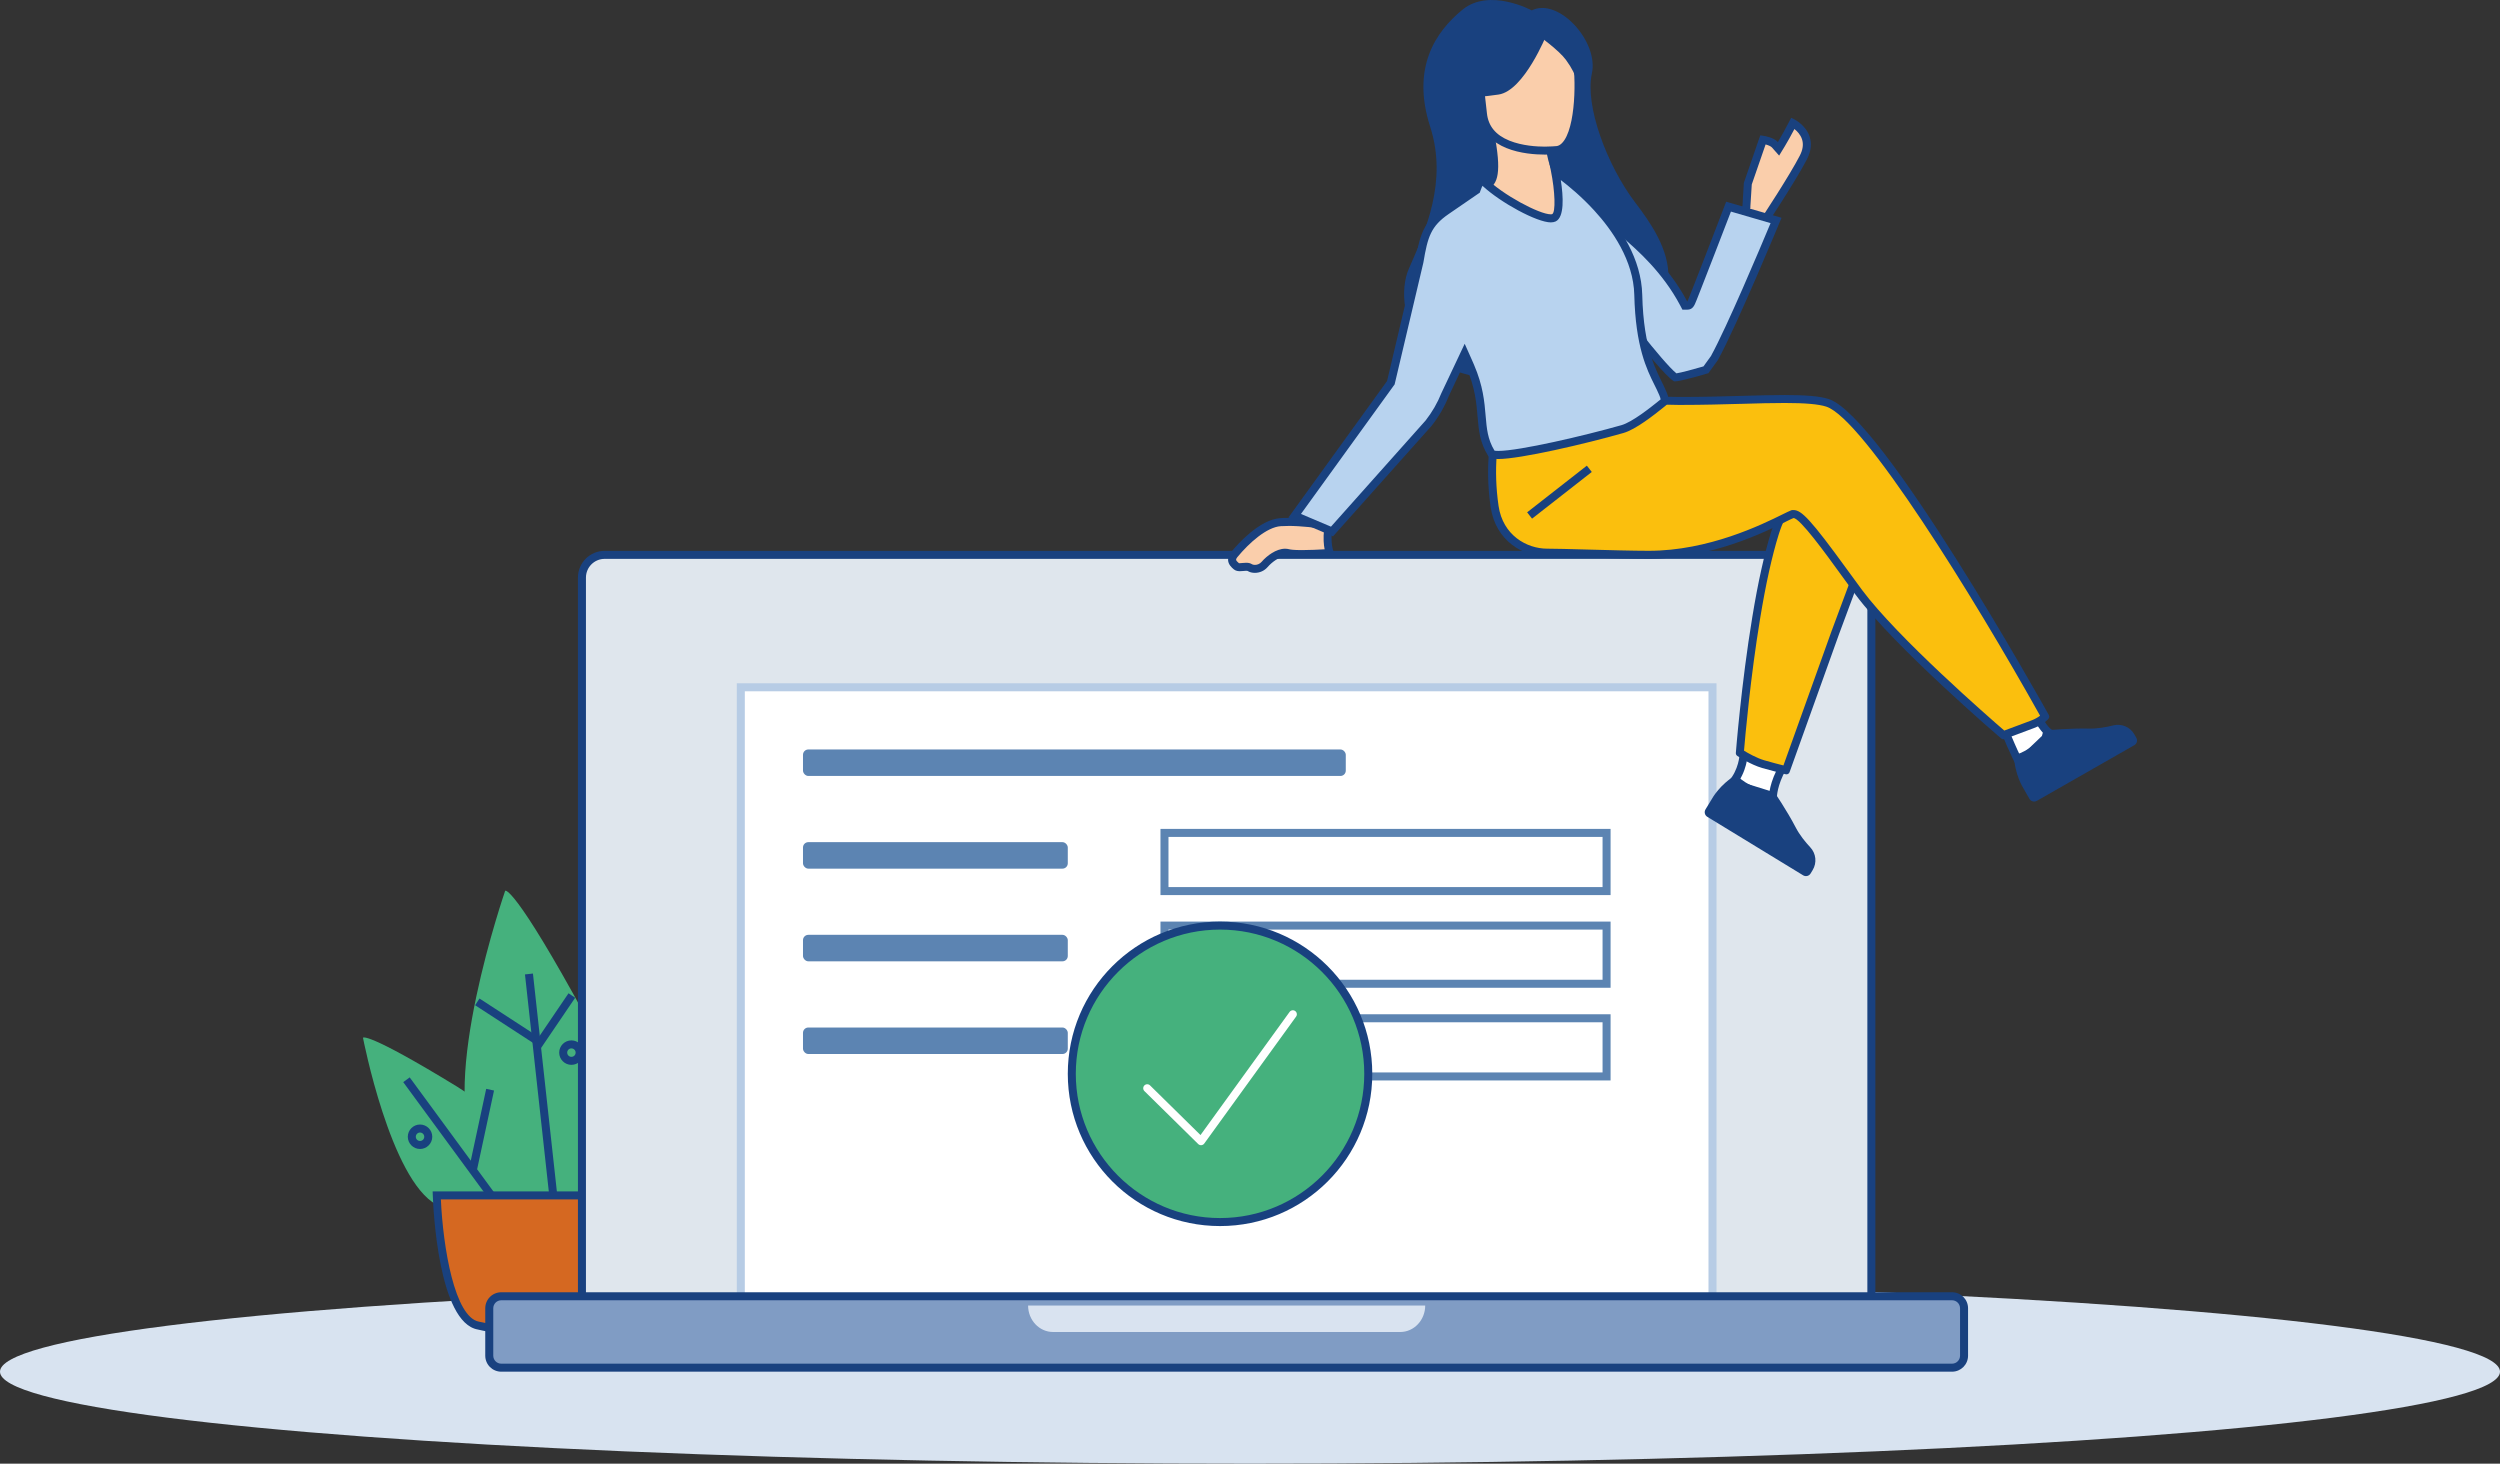 <?xml version="1.0" encoding="UTF-8"?>
<svg id="Ebene_2" data-name="Ebene 2" xmlns="http://www.w3.org/2000/svg" width="468" height="274" viewBox="0 0 468 274">
  <rect x="0" y="0" width="468" height="274" fill="#333333" stroke="none"/>
  <defs>
    <style>
      .cls-1 {
        stroke: #fff;
        stroke-linecap: round;
        stroke-linejoin: round;
      }

      .cls-1, .cls-2, .cls-3, .cls-4, .cls-5 {
        stroke-width: 1.5px;
      }

      .cls-1, .cls-3, .cls-4, .cls-5 {
        fill: none;
      }

      .cls-2 {
        stroke-miterlimit: 10;
      }

      .cls-2, .cls-6 {
        fill: #faceab;
      }

      .cls-2, .cls-3, .cls-4, .cls-5 {
        stroke: #19417f;
      }

      .cls-7 {
        fill: #b7cce5;
      }

      .cls-7, .cls-6, .cls-8, .cls-9, .cls-10, .cls-11, .cls-12, .cls-13, .cls-14, .cls-15, .cls-16, .cls-17, .cls-18 {
        stroke-width: 0px;
      }

      .cls-8 {
        fill: #d56821;
      }

      .cls-9 {
        fill: #19417f;
      }

      .cls-10 {
        fill: #45b17d;
      }

      .cls-11 {
        fill: #b8d3ef;
      }

      .cls-12 {
        fill: #5c84b2;
      }

      .cls-13 {
        fill: #d8e3f0;
      }

      .cls-3 {
        stroke-miterlimit: 4;
      }

      .cls-4 {
        stroke-miterlimit: 4;
      }

      .cls-14 {
        fill: #809cc4;
      }

      .cls-15 {
        fill: #fbbf0d;
      }

      .cls-16 {
        fill: #d9e3f0;
      }

      .cls-17 {
        fill: #fff;
      }

      .cls-18 {
        fill: #dfe6ed;
      }
    </style>
  </defs>
  <g id="Ebene_1-2" data-name="Ebene 1">
    <g>
      <ellipse id="Schatten" class="cls-13" cx="234" cy="256.78" rx="234" ry="17.22"/>
      <g>
        <g id="Pflanze-Topf">
          <g id="Blatt1">
            <path id="Pfad_31526" data-name="Pfad 31526" class="cls-10" d="M102.12,230.36s21.59-14.21,7.78-39.6c-13.81-25.39-15.33-24.01-15.33-24.01,0,0-12.66,36.67-5.3,48.6,7.36,11.93,12.85,15,12.85,15Z"/>
            <path id="Pfad_31527" data-name="Pfad 31527" class="cls-3" d="M99.02,182.33l4.94,45"/>
            <path id="Pfad_31528" data-name="Pfad 31528" class="cls-3" d="M100.52,195.98l6.53-9.62"/>
            <path id="Pfad_31529" data-name="Pfad 31529" class="cls-4" d="M101.22,195.27l-11.87-7.72"/>
            <path class="cls-9" d="M106.97,196.26c.43,0,.79.35.79.79s-.35.79-.79.79-.79-.35-.79-.79.35-.79.79-.79M106.97,194.76c-1.26,0-2.29,1.03-2.29,2.29s1.03,2.29,2.29,2.29,2.29-1.03,2.29-2.29-1.03-2.29-2.29-2.29h0Z"/>
          </g>
          <g id="Blatt2">
            <path id="Pfad_31522" data-name="Pfad 31522" class="cls-10" d="M94.72,230.1s8.09-16.13-9.12-26.66c-17.21-10.53-17.65-9.17-17.65-9.17,0,0,5.14,26.59,13.76,31.24,8.61,4.65,13.01,4.58,13.01,4.58Z"/>
            <path id="Pfad_31524" data-name="Pfad 31524" class="cls-5" d="M76.09,202.13l18.7,25.48"/>
            <path id="Pfad_31525" data-name="Pfad 31525" class="cls-5" d="M88.59,218.7l3.16-14.71"/>
            <path class="cls-9" d="M78.63,212.01c.43,0,.79.35.79.79s-.35.79-.79.79-.79-.35-.79-.79.35-.79.79-.79M78.63,210.51c-1.26,0-2.29,1.03-2.29,2.29s1.03,2.29,2.29,2.29,2.29-1.03,2.29-2.29-1.03-2.29-2.29-2.29h0Z"/>
          </g>
          <g id="Topf">
            <path class="cls-8" d="M97.15,249.04c-2.53,0-5.06-.3-7.52-.88-5.57-.96-7.56-15.76-7.86-24.35v-.04s31.57,0,31.57,0v.04c-.76,8.62-3.43,23.45-8.66,24.35-2.48.59-4.99.88-7.52.88Z"/>
            <path class="cls-9" d="M112.51,224.53c-1.05,11.01-4.08,22.23-7.97,22.9h-.05s-.05.02-.05.02c-2.37.56-4.83.85-7.3.85s-4.94-.29-7.35-.86h-.05s-.05-.02-.05-.02c-4.57-.79-6.75-13.84-7.16-22.89h29.97M114.15,223.03h-33.16l.03.81c.09,2.43,1.06,23.78,8.44,25.05,2.52.6,5.11.9,7.7.9s5.18-.3,7.65-.89c6.99-1.2,9.07-22.59,9.28-25.02l.08-.86h0Z"/>
          </g>
        </g>
        <g id="Computer2">
          <g id="Bildschirm">
            <path class="cls-18" d="M108.94,243.64V108.12c0-2.34,1.91-4.25,4.25-4.25h232.88c2.34,0,4.25,1.91,4.25,4.25v135.52H108.94Z"/>
            <path class="cls-9" d="M346.07,104.62c1.93,0,3.5,1.57,3.5,3.5v134.77H109.69V108.12c0-1.93,1.57-3.5,3.5-3.5h232.88M346.07,103.12H113.19c-2.76,0-5,2.24-5,5v136.27h242.88V108.12c0-2.76-2.24-5-5-5h0Z"/>
          </g>
          <g id="Para_BG" data-name="Para BG">
            <rect class="cls-17" x="138.68" y="128.66" width="181.9" height="114.98"/>
            <path class="cls-7" d="M319.83,129.41v113.48h-180.4v-113.48h180.4M321.33,127.91h-183.4v116.48h183.4v-116.48h0Z"/>
          </g>
          <g>
            <rect class="cls-12" x="150.32" y="140.3" width="101.61" height="4.96" rx="1" ry="1"/>
            <g>
              <rect class="cls-12" x="150.32" y="157.65" width="49.57" height="4.96" rx="1" ry="1"/>
              <path class="cls-12" d="M300,156.67v9.39h-81.26v-9.39h81.26M301.5,155.17h-84.26v12.39h84.26v-12.39h0Z"/>
            </g>
            <g>
              <rect class="cls-12" x="150.32" y="175" width="49.57" height="4.96" rx="1" ry="1"/>
              <path class="cls-12" d="M300,174.02v9.39h-81.26v-9.39h81.26M301.5,172.52h-84.26v12.39h84.26v-12.39h0Z"/>
            </g>
            <g>
              <rect class="cls-12" x="150.32" y="192.35" width="49.57" height="4.96" rx="1" ry="1"/>
              <path class="cls-12" d="M300,191.37v9.39h-81.26v-9.39h81.26M301.5,189.87h-84.26v12.39h84.26v-12.39h0Z"/>
            </g>
          </g>
          <g id="Tastatur">
            <g>
              <rect class="cls-14" x="91.59" y="242.66" width="276.08" height="13.37" rx="2.25" ry="2.25"/>
              <path class="cls-9" d="M365.42,243.41c.83,0,1.5.67,1.5,1.5v8.87c0,.83-.67,1.5-1.5,1.5H93.84c-.83,0-1.5-.67-1.5-1.5v-8.87c0-.83.67-1.5,1.5-1.5h271.58M365.42,241.91H93.84c-1.66,0-3,1.34-3,3v8.87c0,1.66,1.34,3,3,3h271.58c1.66,0,3-1.34,3-3v-8.87c0-1.66-1.34-3-3-3h0Z"/>
            </g>
            <path id="Rechteck_28970" data-name="Rechteck 28970" class="cls-16" d="M192.45,244.39h74.35c0,2.74-2.1,4.96-4.68,4.96h-64.98c-2.59,0-4.68-2.22-4.68-4.96,0,0,0,0,0,0h0Z"/>
          </g>
          <g>
            <g>
              <path class="cls-10" d="M228.39,228.77c-15.3,0-27.75-12.45-27.75-27.75s12.45-27.75,27.75-27.75,27.75,12.45,27.75,27.75-12.45,27.75-27.75,27.75Z"/>
              <path class="cls-9" d="M228.39,174.02c14.89,0,27,12.11,27,27s-12.11,27-27,27-27-12.11-27-27,12.11-27,27-27M228.39,172.52c-15.74,0-28.5,12.76-28.5,28.5s12.76,28.5,28.5,28.5,28.5-12.76,28.5-28.5-12.76-28.5-28.5-28.5h0Z"/>
            </g>
            <path id="Pfad_34235" data-name="Pfad 34235" class="cls-1" d="M214.76,203.72l10.07,9.91,17.19-23.76"/>
          </g>
        </g>
        <g id="Kate">
          <g id="Unterkörper">
            <g>
              <g>
                <path class="cls-17" d="M324.26,146.65c1.75-2.05,2.08-4.54,2.13-5.21l7.23,2.36c-1.47,2.66-1.68,4.67-1.72,5.23l-7.65-2.39Z"/>
                <path class="cls-9" d="M327.01,142.43l5.54,1.81c-.78,1.6-1.13,2.93-1.28,3.81l-5.77-1.8c.92-1.4,1.33-2.85,1.51-3.82M326.28,140.65c-.13,0-.25.04-.36.11-.16.11-.26.3-.27.49,0,.03-.13,2.86-2.08,5.04-.14.16-.19.38-.14.59.06.21.22.37.42.43l7.97,2.49c.06.02.12.03.19.03.13,0,.27-.04.38-.12.16-.12.26-.31.25-.51,0-.03.01-2.15,1.7-5.15.09-.16.11-.36.04-.54-.07-.18-.21-.31-.39-.37l-7.52-2.46c-.06-.02-.13-.03-.19-.03h0Z"/>
              </g>
              <path class="cls-9" d="M325.05,145.05s1.99,2.55,7.12,3.26c0,0,2.32,3.38,3.97,6.56.76,1.46,1.82,2.76,2.73,3.73,1.1,1.17,1.29,2.91.46,4.28l-.39.64c-.29.48-.91.63-1.39.34l-17.94-10.95c-.48-.29-.63-.91-.34-1.39l1.2-1.97s1.45-2.71,4.57-4.5Z"/>
            </g>
            <g>
              <path class="cls-15" d="M334.34,144.18c-.47-.11-2.31-.57-4.25-1.13-1.86-.54-3.95-1.84-4.38-2.12.08-1.05,1.09-13.33,3.07-25.28,1.05-6.44,2.23-11.76,3.5-15.83,1.41-4.52,3.78-7.54,4.47-8.36,1.22-1.44,2.52-2.18,3.84-2.18,4.17,0,8.12,7.43,9.63,11.36l-6.67,17.86-9.2,25.68Z"/>
              <path class="cls-9" d="M340.58,90.02c3.78,0,7.53,7.37,8.81,10.58l-6.56,17.65-8.97,25.04c-.81-.2-2.16-.55-3.57-.96-1.43-.41-3.05-1.34-3.81-1.8.21-2.53,1.21-13.82,3.02-24.77,1.05-6.4,2.22-11.69,3.48-15.73,1.37-4.39,3.66-7.3,4.32-8.09,1.07-1.27,2.17-1.91,3.27-1.91M340.58,88.52c-1.56,0-3.04.82-4.41,2.44-.71.84-3.16,3.96-4.61,8.62-1.28,4.1-2.47,9.47-3.53,15.94-2.07,12.52-3.07,25.29-3.08,25.42-.02.23.09.45.28.57.1.07,2.5,1.64,4.65,2.26,2.25.65,4.37,1.16,4.39,1.17.05.01.1.02.15.02.26,0,.5-.16.59-.42l9.24-25.78,6.67-17.95c.05-.14.05-.3,0-.44-.19-.48-4.59-11.85-10.33-11.85h0Z"/>
            </g>
            <g>
              <g>
                <path class="cls-17" d="M378.03,142.85c-1.03-1.92-2.43-5.31-2.68-5.92l5.71-3.26c.92,1.85,1.68,2.79,2.19,3.26l-.09.35.61.08-5.73,5.49ZM381.17,133.61h0s0,0,0,0Z"/>
                <path class="cls-9" d="M380.76,134.71c.56,1.04,1.12,1.86,1.66,2.45l-.17.61-4.01,3.84c-.72-1.48-1.52-3.36-1.94-4.36l4.46-2.54M381.12,132.87c-.11,0-.22.03-.31.08l-5.91,3.37c-.27.16-.39.49-.27.78.07.17,1.7,4.16,2.83,6.23.09.17.26.29.46.32.03,0,.06,0,.1,0,.16,0,.32-.06.44-.18l6.03-5.78c.18-.17.24-.42.16-.65-.08-.23-.28-.4-.52-.43h0s-.93-.37-2.43-3.42c-.08-.16-.21-.27-.38-.32-.06-.02-.12-.03-.19-.03h0Z"/>
              </g>
              <path class="cls-9" d="M377.03,141.36s3.19-.51,6.3-4.66c0,0,4.08-.39,7.66-.31,1.65.04,3.29-.26,4.59-.59,1.55-.4,3.17.28,3.97,1.67l.37.65c.28.48.11,1.1-.38,1.38l-18.25,10.42c-.48.28-1.1.11-1.38-.38l-1.15-2.01s-1.67-2.58-1.73-6.17Z"/>
            </g>
            <g>
              <path class="cls-15" d="M375.06,137.62c-1.13-.97-19.97-17.2-27.07-26.72-.85-1.14-1.77-2.4-2.71-3.7-6.09-8.4-8.32-10.97-9.54-10.97h-.14s-.13.05-.13.05c-.28.11-.7.32-1.34.63l-.12.06c-3.81,1.89-13.94,6.89-25.35,6.89-2.92,0-7.53-.12-11.59-.23h-.1c-3.19-.09-5.95-.16-7.33-.16-4.14,0-8.98-2.71-9.85-8.65-2.22-15.28,4.11-25.19,4.77-26.18l20.32,6.24,9.28.18h.75c3.84,0,7.65-.11,11.02-.2h.12c2.91-.09,5.66-.16,8.05-.16,4,0,6.47.22,8,.72,7.75,2.5,30.01,39.46,40.74,58.73-.18.21-.86.9-2.39,1.47-1.56.59-4.89,1.82-5.4,2.01Z"/>
              <path class="cls-9" d="M284.88,69.52l19.68,6.04.2.06h.21s9.21.18,9.21.18h.74c3.86,0,7.68-.11,11.05-.2h.11c2.9-.09,5.64-.16,8.02-.16,3.86,0,6.33.22,7.77.68,6.93,2.24,27.6,35.6,40.03,57.86-.33.26-.88.61-1.71.92-1.32.5-3.92,1.46-4.99,1.86-2.8-2.41-19.93-17.34-26.62-26.31-.85-1.14-1.76-2.4-2.7-3.69-6.99-9.64-8.66-11.27-10.14-11.28h-.28s-.26.1-.26.1c-.31.12-.75.34-1.41.66l-.12.06c-3.77,1.86-13.77,6.81-25.02,6.81-2.93,0-7.55-.13-11.66-.24-3.2-.09-5.97-.16-7.36-.16-3.82,0-8.3-2.5-9.1-8-1.99-13.67,2.96-22.92,4.35-25.18M284.51,67.87c-.2,0-.4.1-.52.27-.3.43-7.28,10.71-4.94,26.78.93,6.38,6.14,9.29,10.59,9.29,1.38,0,4.15.08,7.35.16,4.09.11,8.72.24,11.67.24,11.59,0,21.83-5.06,25.68-6.97.66-.32,1.13-.56,1.4-.66,1.21,0,6.05,6.68,8.93,10.66.94,1.3,1.86,2.56,2.71,3.71,7.36,9.87,27.04,26.72,27.24,26.89.12.1.26.15.41.15.07,0,.15-.01.22-.04,0,0,3.78-1.4,5.47-2.04,1.94-.73,2.69-1.68,2.77-1.78.15-.2.17-.47.05-.68-1.27-2.28-31.23-55.93-41.21-59.15-1.61-.52-4.15-.75-8.23-.75-2.41,0-5.17.08-8.1.16-3.38.1-7.22.2-11.08.2h-.74s-9.18-.18-9.18-.18l-20.31-6.23c-.06-.02-.12-.03-.18-.03h0Z"/>
            </g>
          </g>
          <g id="Kopf">
            <path id="Haare" class="cls-9" d="M286.73,1.94s-7.9-4.27-12.95-.13-9.61,10.86-6.05,21.92c3.28,10.19-.81,19.33-4.01,26.62-3.2,7.29,1.53,27.29,29.72,17.98,28.19-9.3,17.92-23.49,12.64-30.46-5.28-6.97-9.41-18.11-8.08-24.11,1.33-6.01-6.29-14.32-11.27-11.81Z"/>
            <path class="cls-2" d="M293.97,36.01c2.19.88-1.36,4.71-4.74,5.62-3.6.96-11.07-6.9-11.03-6.92,1.27-.52,2.28-2.15.72-9.93h.62s10.41.02,10.41.02c0,0-.05,3.32.97,6.17.6,1.68,2.45,4.81,3.05,5.05Z"/>
            <g>
              <path class="cls-6" d="M289.2,28.2c-3.26,0-10.93-.68-11.58-6.93-.09-.82-.18-1.61-.27-2.37-.85-7.23-1.36-11.59,6.23-12.83,1.42-.23,2.72-.35,3.87-.35,5.17,0,6.7,2.34,7.51,4.62.78,2.17,1.09,12.43-1.46,16.28-.61.93-1.34,1.42-2.16,1.47-.12.01-.93.1-2.13.1Z"/>
              <path class="cls-9" d="M287.43,6.47c4.69,0,6.04,1.98,6.81,4.13.72,2.02,1,12.01-1.38,15.62-.72,1.09-1.37,1.12-1.58,1.14h-.04s-.03,0-.03,0c-.09,0-.87.09-2.02.09-1.45,0-4.24-.15-6.63-1.12-2.58-1.05-3.96-2.73-4.21-5.14-.08-.77-.17-1.51-.25-2.23l-.02-.16c-.91-7.74-1.01-10.92,5.6-12,1.38-.22,2.64-.34,3.75-.34M287.43,4.97c-1.19,0-2.53.12-3.99.36-8.3,1.35-7.69,6.51-6.85,13.65.09.76.18,1.55.27,2.36.72,6.86,8.86,7.6,12.33,7.6h0c1.29,0,2.14-.09,2.18-.1,1.06-.06,1.99-.67,2.74-1.81,2.71-4.11,2.37-14.62,1.54-16.95-.85-2.38-2.56-5.12-8.22-5.12h0Z"/>
            </g>
            <path class="cls-9" d="M289.54,6.44s-4.22,10.56-9.01,11.26c-5.81.84-7.14.45-7.14.45,0,0,2.61-3.63,3.46-8.61.25-1.47,1.26-2.69,2.67-3.19,3.94-1.39,7.65-3.1,10.03.1Z"/>
            <path class="cls-9" d="M288.09,6.72s3.72,2.67,5.05,4.48c2.29,3.11,2.6,5.49,2.4,7.49,0,0,2.15-9.54-1.37-12.99-3.72-3.66-6.09,1.02-6.09,1.02Z"/>
          </g>
          <g id="Oberkörper">
            <g>
              <path class="cls-6" d="M234.91,106.49c-.36,0-.7-.08-.93-.23-.19-.12-.41-.16-.7-.16-.18,0-.37.02-.56.04-.23.02-.43.04-.62.04-.21,0-.47-.02-.66-.17-.37-.3-.76-.67-.81-1.15-.03-.33.1-.68.4-1.04,2.31-2.8,5.79-5.87,8.65-6.07.45-.03.93-.04,1.42-.04,3.21,0,6.91.58,7.6.69-.47,2.98.03,4.62.23,5.13-.67.05-3.17.21-5.23.21-1.57,0-2.25-.1-2.54-.18-.2-.06-.4-.08-.62-.08-1.33,0-2.88,1.1-3.82,2.19-.46.53-1.13.84-1.84.84Z"/>
              <path class="cls-9" d="M241.12,98.45c2.51,0,5.37.37,6.76.57-.2,1.73-.08,2.98.09,3.81-1.08.06-2.79.15-4.25.15-1.62,0-2.17-.11-2.33-.15-.26-.07-.54-.11-.82-.11-1.67,0-3.41,1.32-4.39,2.45-.32.37-.78.58-1.27.58-.28,0-.46-.07-.56-.14-.29-.18-.63-.26-1.06-.26-.21,0-.43.02-.67.04-.17.02-.35.04-.51.04-.11,0-.16,0-.18,0,0,0,0,0,0,0-.34-.27-.52-.49-.53-.64-.02-.16.16-.4.23-.49,2.21-2.68,5.5-5.62,8.13-5.8.41-.03.87-.04,1.37-.04M241.12,96.95c-.51,0-1,.01-1.47.05-3.9.27-8.01,4.92-9.18,6.34-.43.52-.62,1.06-.57,1.59.08.76.62,1.28,1.08,1.66.37.3.82.34,1.13.34.21,0,.43-.02.65-.04.18-.02.36-.04.52-.04.21,0,.28.04.29.04.35.23.83.35,1.34.35.93,0,1.8-.4,2.4-1.1.81-.93,2.17-1.94,3.25-1.94.15,0,.28.02.41.05.5.14,1.39.21,2.74.21,2.39,0,5.42-.22,5.45-.22l.97-.07-.46-.86s-.76-1.54-.21-4.93l.1-.62-.62-.11c-.17-.03-4.3-.72-7.84-.72h0Z"/>
            </g>
            <g>
              <path class="cls-6" d="M325.51,42.22l1.42-3.48.26-4.35,2.84-8.21c.65.1,1.77.4,2.24.93l.68.76.53-.87c.55-.9,1.39-2.44,2.17-3.93.41.23,1.87,1.13,2.41,2.75.37,1.13.22,2.37-.46,3.69-2.01,3.89-7.23,11.81-8.53,13.76l-3.53-1.04Z"/>
              <path class="cls-9" d="M335.91,24.15c.5.39,1.13,1.03,1.42,1.9.31.94.18,1.96-.42,3.11-1.88,3.64-6.54,10.76-8.18,13.23l-2.21-.65,1.06-2.6.09-.23v-.25s.26-4.13.26-4.13l2.59-7.49c.54.15,1.01.36,1.18.56l1.35,1.53,1.06-1.74c.46-.76,1.14-1.97,1.8-3.23M335.3,22.07l-.28.54c-.75,1.44-1.63,3.04-2.2,3.99-.77-.87-2.45-1.14-2.79-1.19l-.51-.07-3.07,8.89-.26,4.33-1.68,4.14,4.85,1.42c.19-.25,6.56-9.79,8.89-14.28.78-1.5.95-2.94.51-4.27-.72-2.16-2.8-3.2-2.89-3.24l-.55-.27h0Z"/>
            </g>
            <g>
              <path class="cls-11" d="M313.62,70.66c-2.74-1.98-12.09-14.42-15.62-19.25l-5.72-17.6c2.81,2.25,8.01,6.46,11.03,9.23.28.26.64.57,1.05.93,2.62,2.28,7.48,6.51,10.83,12.85l.21.39s.48.01.5.01c.54,0,.67-.35,4.33-9.83,1.41-3.63,2.8-7.27,3.35-8.71l8.89,2.58c-1.56,3.74-8.36,20-11.55,25.79-.08.12-1.16,1.62-1.57,2.17-1.9.56-4.89,1.38-5.74,1.44Z"/>
              <path class="cls-9" d="M293.77,35.97c2.86,2.31,6.63,5.42,9.03,7.62.29.26.65.58,1.06.94,2.58,2.24,7.38,6.42,10.67,12.64l.42.8h.9c1.03,0,1.33-.73,1.73-1.74.21-.51.5-1.25.84-2.13.69-1.75,1.6-4.09,2.5-6.43,1.23-3.18,2.45-6.35,3.11-8.06l7.42,2.16c-2,4.8-8.17,19.43-11.16,24.88-.18.26-.97,1.35-1.4,1.94-1.96.58-4.17,1.16-5.07,1.3-2.59-2.12-10.48-12.4-15.16-18.81l-4.91-15.09M290.79,31.67l6.53,20.08s12.77,17.52,16.02,19.62c.03.02.1.03.2.03,1.14,0,6.27-1.54,6.27-1.54.15-.19,1.72-2.36,1.78-2.46,3.65-6.64,11.91-26.63,11.91-26.63l-10.36-3.01s-7.17,18.7-7.28,18.7c0,0,0,0,0,0-3.94-7.45-9.95-12.06-12.04-13.98-4.34-3.98-13.02-10.82-13.02-10.82h0Z"/>
            </g>
            <g>
              <path class="cls-11" d="M242.37,96.54l17.99-24.89,5.34-22.64c.76-4.54,1.32-7.01,5.04-9.56l5.63-3.87.08-.23c.51-1.41.83-1.62.98-1.62.06,0,.12.03.19.1,3.07,3.09,10.18,7.03,12.68,7.03.25,0,.45-.04.6-.11,1.63-.78.51-7.15.21-8.75,1.94,1.33,15.3,10.95,15.6,23.18.23,9.52,2.31,13.72,3.68,16.5.15.31.3.6.43.88.95,2,1.02,2.43.47,2.83-.1.08-.26.21-.48.38-1.38,1.1-4.91,3.92-7.07,4.53-7.14,2.03-19.2,4.85-23.26,4.85-.99,0-1.2-.17-1.25-.25-1.47-2.36-1.65-4.42-1.87-7.03-.22-2.56-.46-5.46-2.11-9.31-.11-.25-.23-.53-.35-.8l-.73-1.64-3.62,7.66c-.79,1.98-1.83,3.79-3.13,5.43l-18.07,20.27-6.98-2.96Z"/>
              <path class="cls-9" d="M292.16,33.69c1.57,1.19,3.97,3.18,6.28,5.71,3.34,3.64,7.35,9.34,7.5,15.81.23,9.69,2.35,13.97,3.76,16.81.15.31.29.6.43.87.31.66.73,1.55.74,1.88-.01,0-.02.02-.04.03-.11.08-.28.22-.51.4l-.04.04c-1.29,1.03-4.73,3.78-6.75,4.35-6.92,1.97-19.12,4.82-23.05,4.82-.39,0-.6-.03-.71-.05-1.29-2.15-1.45-4.09-1.66-6.54-.22-2.61-.47-5.58-2.17-9.53-.13-.31-.28-.64-.42-.96l-1.33-2.98-1.39,2.95-2.92,6.18-.02.04-.02.04c-.74,1.86-1.74,3.59-2.97,5.16l-17.71,19.87-5.62-2.38,17.35-24,.18-.24.07-.29,5.31-22.5v-.05s.02-.05.02-.05c.79-4.73,1.4-6.74,4.71-9.01l5.43-3.73.4-.27.16-.45c.14-.39.26-.66.35-.84,3.4,3.17,10.21,6.85,12.79,6.85.36,0,.68-.07.91-.18,1.65-.79,1.45-4.6.96-7.75M290.03,30.52l.28,1.36c.81,3.97.93,7.89.25,8.21,0,0-.08.03-.26.03-2.12,0-9.01-3.65-12.15-6.81-.26-.27-.54-.32-.72-.32-.66,0-1.14.59-1.69,2.11l-5.43,3.73c-3.9,2.68-4.56,5.34-5.34,10l-5.31,22.5-18.45,25.53,8.34,3.54,18.46-20.7c1.33-1.69,2.42-3.57,3.21-5.57l2.92-6.18c.14.32.28.63.41.93,1.6,3.74,1.84,6.57,2.05,9.08.22,2.6.41,4.85,1.98,7.37.26.42.83.6,1.89.6h0c4.13,0,16.28-2.83,23.46-4.88,2.31-.66,5.79-3.44,7.27-4.62.23-.19.41-.33.51-.41,1.13-.84.58-2-.24-3.75-1.3-2.77-3.79-6.65-4.04-17.08-.33-13.43-15.56-23.59-16.21-23.97l-1.21-.69h0Z"/>
            </g>
          </g>
          <line class="cls-2" x1="297.52" y1="87.76" x2="286.34" y2="96.5"/>
        </g>
      </g>
    </g>
  </g>
</svg>